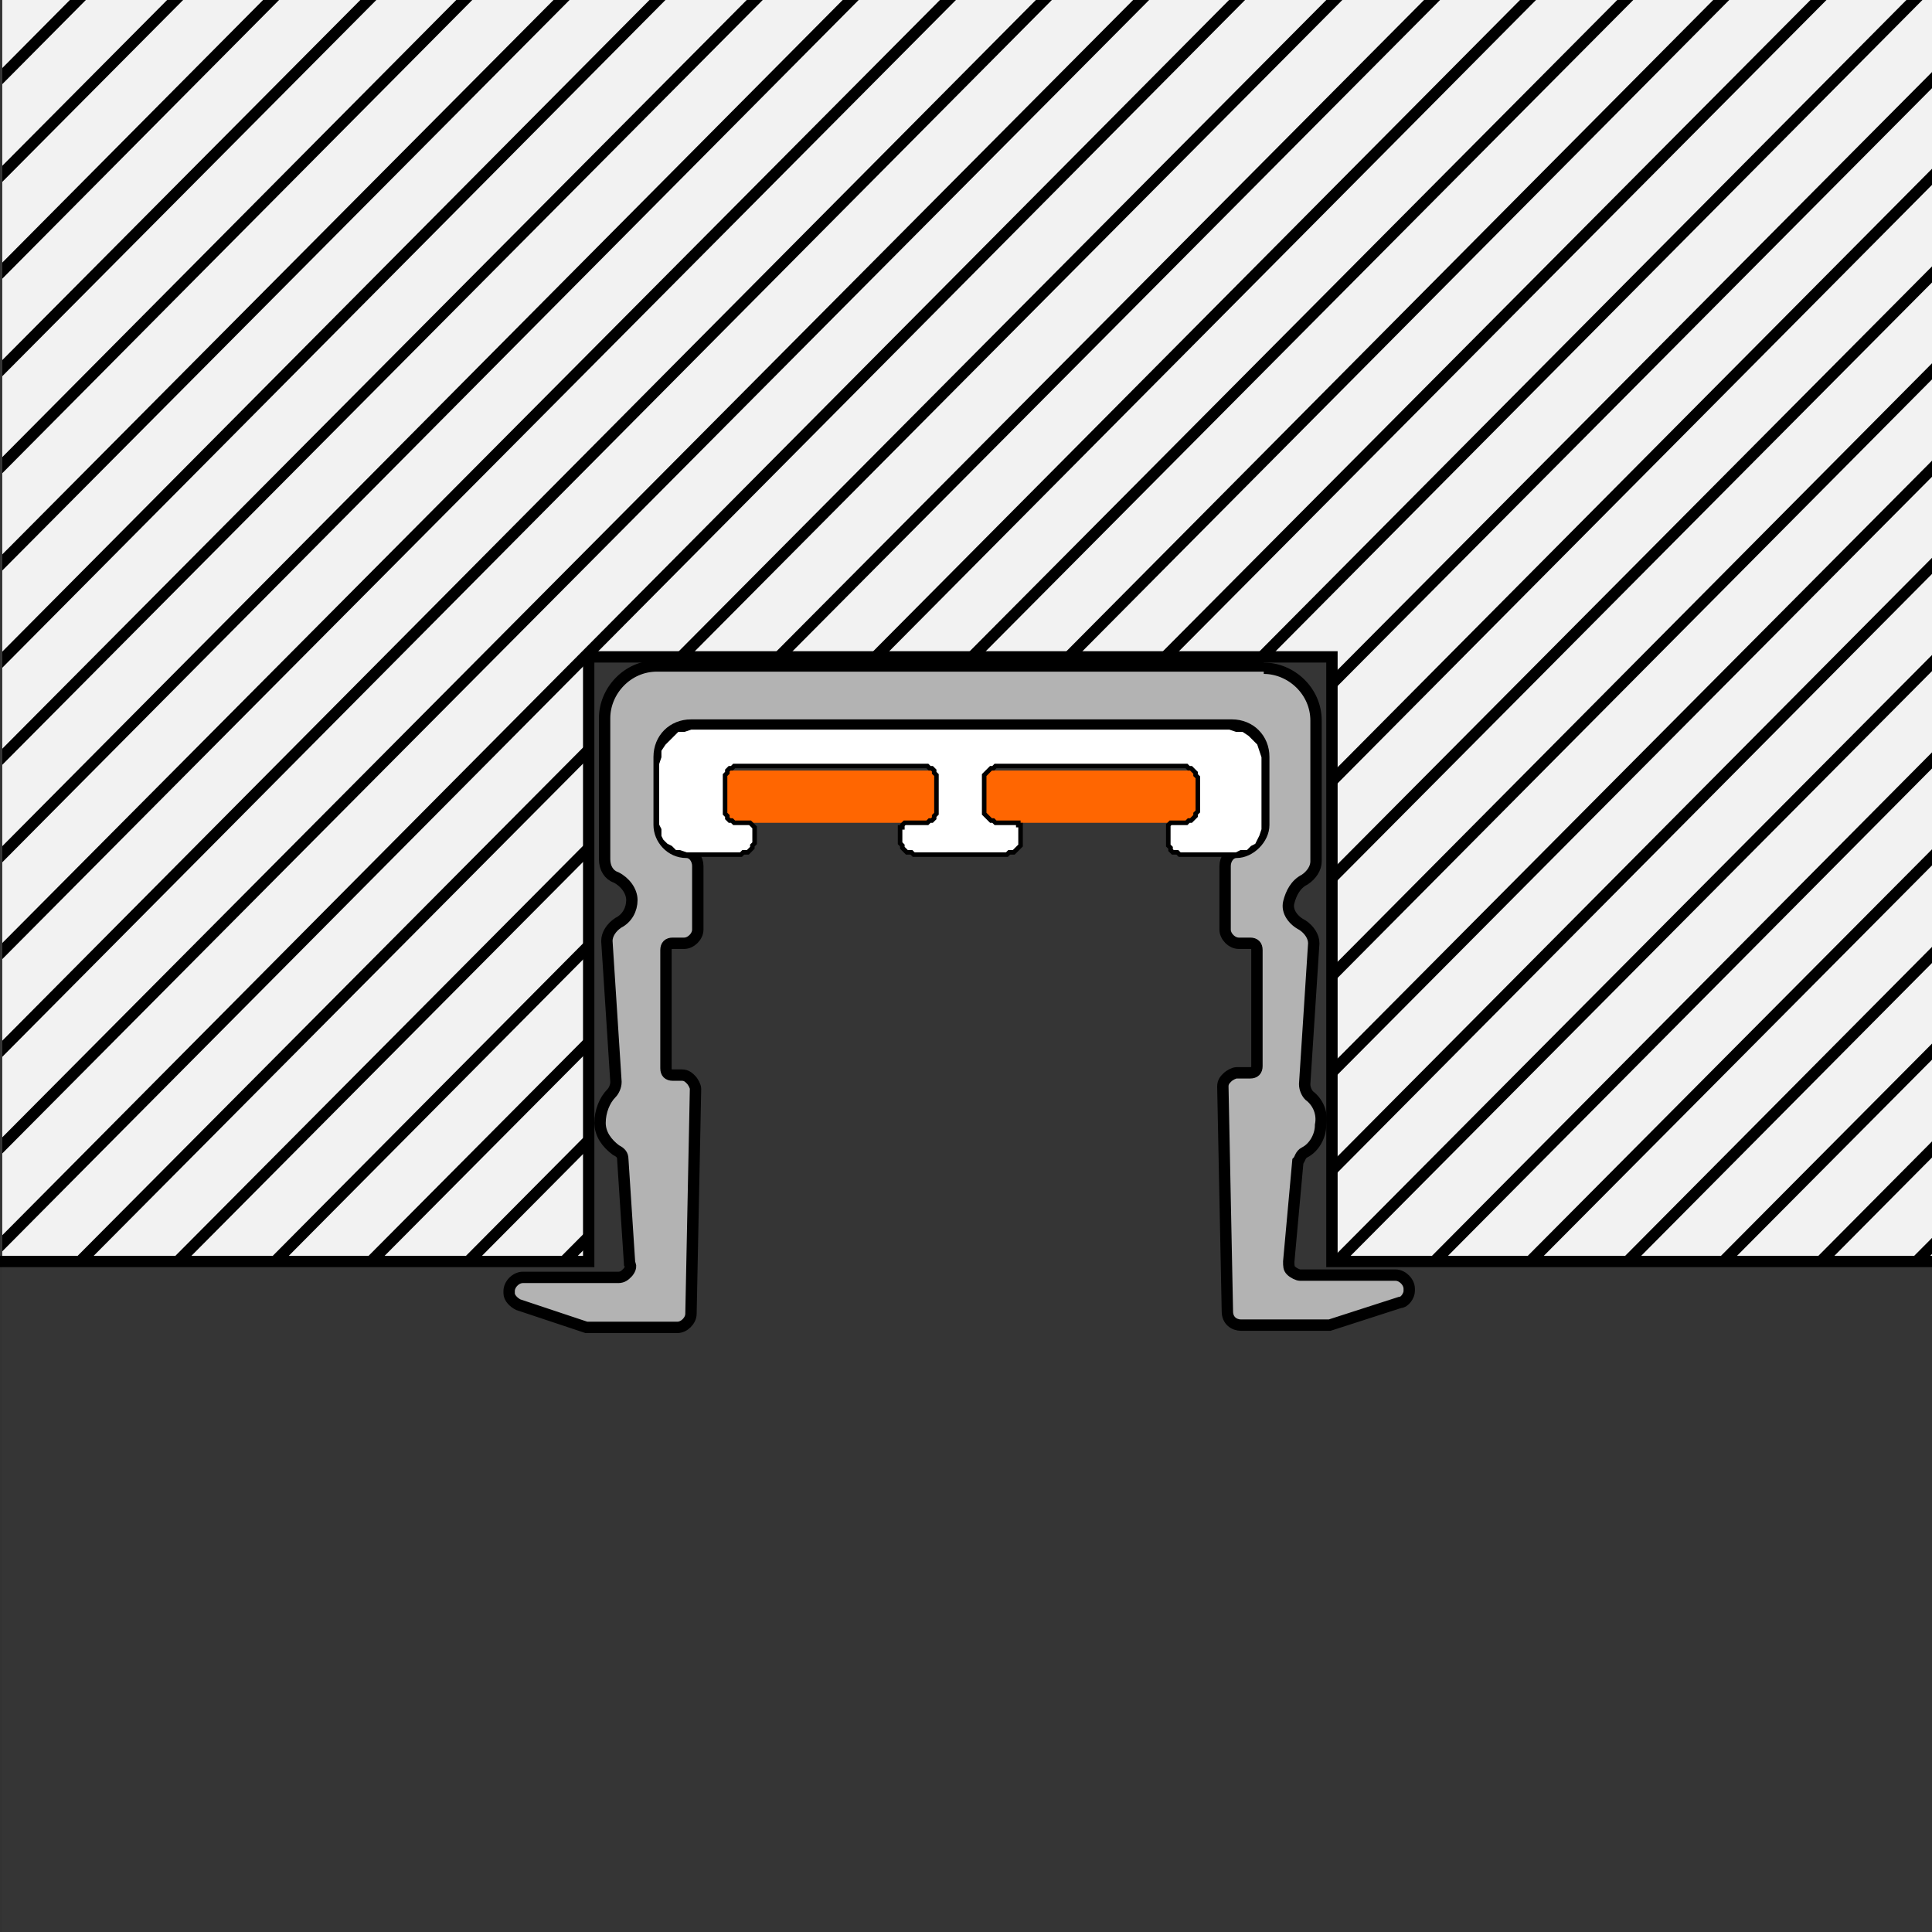 <?xml version="1.0" encoding="utf-8"?>
<!-- Generator: Adobe Illustrator 26.0.1, SVG Export Plug-In . SVG Version: 6.00 Build 0)  -->
<svg version="1.1" xmlns="http://www.w3.org/2000/svg" xmlns:xlink="http://www.w3.org/1999/xlink" x="0px" y="0px"
	 viewBox="0 0 85 85" style="enable-background:new 0 0 85 85;" xml:space="preserve">
<rect x="0" y="0" width="85" height="85" fill="#333333" stroke="none"/>
<style type="text/css">
	.st0{fill:#353535;}
	.st1{fill:none;stroke:#000000;stroke-width:0.315;stroke-miterlimit:10;}
	.st2{fill:#FFFFFF;}
	.st3{fill:#FF6601;}
	.st4{clip-path:url(#SVGID_00000138531442496575459250000017779057940728290202_);}
	.st5{fill:#E5E5E5;}
	.st6{fill:none;stroke:#000000;stroke-width:0.5;stroke-miterlimit:10;}
	.st7{fill:#B3B3B3;stroke:#000000;stroke-width:0.5;stroke-miterlimit:10;}
	.st8{fill:none;}
	.st9{fill:#FFFFFF;stroke:#000000;stroke-width:0.2;stroke-miterlimit:10;}
	.st10{fill:url(#SVGID_00000183935839298806447290000011931434419888357006_);}
</style>
<g id="Ebene_2">
	<rect x="0.1" y="0" class="st0" width="85" height="85"/>
</g>
<g id="Ebene_1">
	<path class="st1" d="M18.5,49.8"/>
	<path class="st1" d="M40.9,49.8"/>
	<path class="st2" d="M-52.7,105.6h-22.5v1.9h3.2v2.2c0,0,0.1,1-1,1s-8.6,0-8.6,0s-1,0-1-1c0-1,0-2.2,0-2.2h3.2v-1.9h-22.5v1.9h3.2
		v2.2c0,0,0,1-1,1h-5.1c0,0-1.1,0-1.1-1v-1.2l-0.9-2c0,0-0.3-0.6-0.9-0.6h-1.3c0,0-1,0-1-1v-2.7c0-1.1,1-1,1-1s62.7,0,63.5,0
		c0.8,0,1.3,0.4,1.3,1v2.7c0,0,0.1,1-1,1h-1.3c0,0-0.7,0-0.9,0.6l-0.9,2v1.2c0,0,0.1,1-1,1h-5.1c0,0-1,0-1-1v-2.2h3.2V105.6z"/>
	<path class="st1" d="M75.9,47.2"/>
	<rect x="-102.5" y="105.6" class="st3" width="22.6" height="1.8"/>
	<rect x="31" y="33.9" class="st3" width="22.5" height="2.3"/>
	<g>
		<defs>
			<polygon id="SVGID_1_" points="0.1,0 85.1,0 85.1,55.4 58.6,55.4 58.6,28.9 25.8,28.9 25.8,55.4 0.1,55.4 			"/>
		</defs>
		<use xlink:href="#SVGID_1_"  style="overflow:visible;fill:#F2F2F2;"/>
		<clipPath id="SVGID_00000114046840286166473330000014120203778901812871_">
			<use xlink:href="#SVGID_1_"  style="overflow:visible;"/>
		</clipPath>
		<g style="clip-path:url(#SVGID_00000114046840286166473330000014120203778901812871_);">
			<g>
				<line class="st5" x1="117.4" y1="69.3" x2="204.6" y2="-18.4"/>
				<line class="st6" x1="117.4" y1="69.3" x2="204.6" y2="-18.4"/>
			</g>
			<g>
				<line class="st5" x1="113.2" y1="69.3" x2="200.3" y2="-18.4"/>
				<line class="st6" x1="113.2" y1="69.3" x2="200.3" y2="-18.4"/>
			</g>
			<g>
				<line class="st5" x1="108.9" y1="69.3" x2="196.1" y2="-18.4"/>
				<line class="st6" x1="108.9" y1="69.3" x2="196.1" y2="-18.4"/>
			</g>
			<g>
				<line class="st5" x1="104.7" y1="69.3" x2="191.8" y2="-18.4"/>
				<line class="st6" x1="104.7" y1="69.3" x2="191.8" y2="-18.4"/>
			</g>
			<g>
				<line class="st5" x1="100.4" y1="69.3" x2="187.6" y2="-18.4"/>
				<line class="st6" x1="100.4" y1="69.3" x2="187.6" y2="-18.4"/>
			</g>
			<g>
				<line class="st5" x1="96.1" y1="69.3" x2="183.3" y2="-18.4"/>
				<line class="st6" x1="96.1" y1="69.3" x2="183.3" y2="-18.4"/>
			</g>
			<g>
				<line class="st5" x1="91.9" y1="69.3" x2="179" y2="-18.4"/>
				<line class="st6" x1="91.9" y1="69.3" x2="179" y2="-18.4"/>
			</g>
			<g>
				<line class="st5" x1="87.6" y1="69.3" x2="174.8" y2="-18.4"/>
				<line class="st6" x1="87.6" y1="69.3" x2="174.8" y2="-18.4"/>
			</g>
			<g>
				<line class="st5" x1="83.4" y1="69.3" x2="170.5" y2="-18.4"/>
				<line class="st6" x1="83.4" y1="69.3" x2="170.5" y2="-18.4"/>
			</g>
			<g>
				<line class="st5" x1="79.1" y1="69.3" x2="166.3" y2="-18.4"/>
				<line class="st6" x1="79.1" y1="69.3" x2="166.3" y2="-18.4"/>
			</g>
			<g>
				<line class="st5" x1="74.9" y1="69.3" x2="162" y2="-18.4"/>
				<line class="st6" x1="74.9" y1="69.3" x2="162" y2="-18.4"/>
			</g>
			<g>
				<line class="st5" x1="70.6" y1="69.3" x2="157.8" y2="-18.4"/>
				<line class="st6" x1="70.6" y1="69.3" x2="157.8" y2="-18.4"/>
			</g>
			<g>
				<line class="st5" x1="66.4" y1="69.3" x2="153.5" y2="-18.4"/>
				<line class="st6" x1="66.4" y1="69.3" x2="153.5" y2="-18.4"/>
			</g>
			<g>
				<line class="st5" x1="62.1" y1="69.3" x2="149.3" y2="-18.4"/>
				<line class="st6" x1="62.1" y1="69.3" x2="149.3" y2="-18.4"/>
			</g>
			<g>
				<line class="st5" x1="57.9" y1="69.3" x2="145" y2="-18.4"/>
				<line class="st6" x1="57.9" y1="69.3" x2="145" y2="-18.4"/>
			</g>
			<g>
				<line class="st5" x1="53.6" y1="69.3" x2="140.8" y2="-18.4"/>
				<line class="st6" x1="53.6" y1="69.3" x2="140.8" y2="-18.4"/>
			</g>
			<g>
				<line class="st5" x1="49.4" y1="69.3" x2="136.5" y2="-18.4"/>
				<line class="st6" x1="49.4" y1="69.3" x2="136.5" y2="-18.4"/>
			</g>
			<g>
				<line class="st5" x1="45.1" y1="69.3" x2="132.3" y2="-18.4"/>
				<line class="st6" x1="45.1" y1="69.3" x2="132.3" y2="-18.4"/>
			</g>
			<g>
				<line class="st5" x1="40.9" y1="69.3" x2="128" y2="-18.4"/>
				<line class="st6" x1="40.9" y1="69.3" x2="128" y2="-18.4"/>
			</g>
			<g>
				<line class="st5" x1="36.6" y1="69.3" x2="123.8" y2="-18.4"/>
				<line class="st6" x1="36.6" y1="69.3" x2="123.8" y2="-18.4"/>
			</g>
			<g>
				<line class="st5" x1="32.4" y1="69.3" x2="119.5" y2="-18.4"/>
				<line class="st6" x1="32.4" y1="69.3" x2="119.5" y2="-18.4"/>
			</g>
			<g>
				<line class="st5" x1="28.1" y1="69.3" x2="115.3" y2="-18.4"/>
				<line class="st6" x1="28.1" y1="69.3" x2="115.3" y2="-18.4"/>
			</g>
			<g>
				<line class="st5" x1="23.9" y1="69.3" x2="111" y2="-18.4"/>
				<line class="st6" x1="23.9" y1="69.3" x2="111" y2="-18.4"/>
			</g>
			<g>
				<line class="st5" x1="19.6" y1="69.3" x2="106.8" y2="-18.4"/>
				<line class="st6" x1="19.6" y1="69.3" x2="106.8" y2="-18.4"/>
			</g>
			<g>
				<line class="st5" x1="15.4" y1="69.3" x2="102.5" y2="-18.4"/>
				<line class="st6" x1="15.4" y1="69.3" x2="102.5" y2="-18.4"/>
			</g>
			<g>
				<line class="st5" x1="11.1" y1="69.3" x2="98.3" y2="-18.4"/>
				<line class="st6" x1="11.1" y1="69.3" x2="98.3" y2="-18.4"/>
			</g>
			<g>
				<line class="st5" x1="6.9" y1="69.3" x2="94" y2="-18.4"/>
				<line class="st6" x1="6.9" y1="69.3" x2="94" y2="-18.4"/>
			</g>
			<g>
				<line class="st5" x1="2.6" y1="69.3" x2="89.8" y2="-18.4"/>
				<line class="st6" x1="2.6" y1="69.3" x2="89.8" y2="-18.4"/>
			</g>
			<g>
				<line class="st5" x1="-1.6" y1="69.3" x2="85.5" y2="-18.4"/>
				<line class="st6" x1="-1.6" y1="69.3" x2="85.5" y2="-18.4"/>
			</g>
			<g>
				<line class="st5" x1="-5.9" y1="69.3" x2="81.3" y2="-18.4"/>
				<line class="st6" x1="-5.9" y1="69.3" x2="81.3" y2="-18.4"/>
			</g>
			<g>
				<line class="st5" x1="-10.2" y1="69.3" x2="77" y2="-18.4"/>
				<line class="st6" x1="-10.2" y1="69.3" x2="77" y2="-18.4"/>
			</g>
			<g>
				<line class="st5" x1="-14.4" y1="69.3" x2="72.7" y2="-18.4"/>
				<line class="st6" x1="-14.4" y1="69.3" x2="72.7" y2="-18.4"/>
			</g>
			<g>
				<line class="st5" x1="-18.7" y1="69.3" x2="68.5" y2="-18.4"/>
				<line class="st6" x1="-18.7" y1="69.3" x2="68.5" y2="-18.4"/>
			</g>
			<g>
				<line class="st5" x1="-22.9" y1="69.3" x2="64.2" y2="-18.4"/>
				<line class="st6" x1="-22.9" y1="69.3" x2="64.2" y2="-18.4"/>
			</g>
			<g>
				<line class="st5" x1="-27.2" y1="69.3" x2="60" y2="-18.4"/>
				<line class="st6" x1="-27.2" y1="69.3" x2="60" y2="-18.4"/>
			</g>
			<g>
				<line class="st5" x1="-31.4" y1="69.3" x2="55.7" y2="-18.4"/>
				<line class="st6" x1="-31.4" y1="69.3" x2="55.7" y2="-18.4"/>
			</g>
			<g>
				<line class="st5" x1="-35.7" y1="69.3" x2="51.5" y2="-18.4"/>
				<line class="st6" x1="-35.7" y1="69.3" x2="51.5" y2="-18.4"/>
			</g>
			<g>
				<line class="st5" x1="-39.9" y1="69.3" x2="47.2" y2="-18.4"/>
				<line class="st6" x1="-39.9" y1="69.3" x2="47.2" y2="-18.4"/>
			</g>
			<g>
				<line class="st5" x1="-44.2" y1="69.3" x2="43" y2="-18.4"/>
				<line class="st6" x1="-44.2" y1="69.3" x2="43" y2="-18.4"/>
			</g>
			<g>
				<line class="st5" x1="-48.4" y1="69.3" x2="38.7" y2="-18.4"/>
				<line class="st6" x1="-48.4" y1="69.3" x2="38.7" y2="-18.4"/>
			</g>
			<g>
				<line class="st5" x1="-52.7" y1="69.3" x2="34.5" y2="-18.4"/>
				<line class="st6" x1="-52.7" y1="69.3" x2="34.5" y2="-18.4"/>
			</g>
			<g>
				<line class="st5" x1="-56.9" y1="69.3" x2="30.2" y2="-18.4"/>
				<line class="st6" x1="-56.9" y1="69.3" x2="30.2" y2="-18.4"/>
			</g>
			<g>
				<line class="st5" x1="-61.2" y1="69.3" x2="26" y2="-18.4"/>
				<line class="st6" x1="-61.2" y1="69.3" x2="26" y2="-18.4"/>
			</g>
			<g>
				<line class="st5" x1="-65.4" y1="69.3" x2="21.7" y2="-18.4"/>
				<line class="st6" x1="-65.4" y1="69.3" x2="21.7" y2="-18.4"/>
			</g>
			<g>
				<line class="st5" x1="-69.7" y1="69.3" x2="17.5" y2="-18.4"/>
				<line class="st6" x1="-69.7" y1="69.3" x2="17.5" y2="-18.4"/>
			</g>
			<g>
				<line class="st5" x1="-73.9" y1="69.3" x2="13.2" y2="-18.4"/>
				<line class="st6" x1="-73.9" y1="69.3" x2="13.2" y2="-18.4"/>
			</g>
			<g>
				<line class="st5" x1="-78.2" y1="69.3" x2="9" y2="-18.4"/>
				<line class="st6" x1="-78.2" y1="69.3" x2="9" y2="-18.4"/>
			</g>
			<g>
				<line class="st5" x1="-82.4" y1="69.3" x2="4.7" y2="-18.4"/>
				<line class="st6" x1="-82.4" y1="69.3" x2="4.7" y2="-18.4"/>
			</g>
			<g>
				<line class="st5" x1="-86.7" y1="69.3" x2="0.5" y2="-18.4"/>
				<line class="st6" x1="-86.7" y1="69.3" x2="0.5" y2="-18.4"/>
			</g>
			<g>
				<line class="st5" x1="-90.9" y1="69.3" x2="-3.8" y2="-18.4"/>
				<line class="st6" x1="-90.9" y1="69.3" x2="-3.8" y2="-18.4"/>
			</g>
			<g>
				<line class="st5" x1="-95.2" y1="69.3" x2="-8" y2="-18.4"/>
				<line class="st6" x1="-95.2" y1="69.3" x2="-8" y2="-18.4"/>
			</g>
		</g>
	</g>
	<polyline class="st6" points="85,55.5 58.6,55.5 58.6,28.9 25.9,28.9 25.9,55.5 0,55.5 	"/>
	<path class="st7" d="M55.6,29.4c1.2,0,2.3,1,2.3,2.3v0v5.7v0.5l0,0c0,0.3-0.2,0.6-0.5,0.8l0,0c-0.4,0.2-0.6,0.6-0.7,1
		s0.2,0.8,0.6,1l0,0c0.3,0.2,0.5,0.5,0.5,0.8l0,0l-0.2,3.1l-0.2,3.1l0,0c0,0.2,0.1,0.4,0.2,0.5l0,0c0.4,0.3,0.6,0.8,0.5,1.3
		c0,0.5-0.3,1-0.7,1.2l0,0c-0.2,0.1-0.2,0.3-0.3,0.4l0,0l-0.4,4.4l0,0c0,0.2,0,0.3,0.1,0.4s0.3,0.2,0.4,0.2h0h4.2h0
		c0.3,0,0.6,0.3,0.6,0.6v0v0.1v0c0,0.2-0.2,0.5-0.4,0.5l0,0l-3.1,1l0,0c-0.1,0-0.1,0-0.2,0h0h-3.7h0c-0.3,0-0.6-0.2-0.6-0.6l0,0
		l-0.2-9.9l0,0c0-0.2,0.1-0.3,0.2-0.4c0.1-0.1,0.3-0.2,0.4-0.2l0,0H55h0c0.2,0,0.3-0.1,0.3-0.3v0v-5.1v0c0-0.2-0.1-0.3-0.3-0.3h0
		h-0.5l0,0c-0.3,0-0.6-0.3-0.6-0.6l0,0l0-0.8l0,0c0,0,0,0,0,0v0v-2v0c0-0.3,0.2-0.6,0.5-0.6l0,0c0.6,0,1.2-0.6,1.2-1.2v0v-3v0
		c0-0.8-0.6-1.4-1.4-1.4h0H30.4h0c-0.8,0-1.4,0.6-1.4,1.4v0v3v0c0,0.6,0.5,1.2,1.2,1.2l0,0c0.3,0,0.5,0.3,0.5,0.6l0,0v2l0,0
		c0,0,0,0,0,0l0,0l0,0.8v0c0,0.3-0.3,0.6-0.6,0.6h0h-0.5h0c-0.2,0-0.3,0.1-0.3,0.3l0,0V47l0,0c0,0.2,0.1,0.3,0.3,0.3h0h0.4l0,0
		c0.2,0,0.3,0.1,0.4,0.2c0.1,0.1,0.2,0.3,0.2,0.4l0,0l-0.2,9.9l0,0c0,0.3-0.3,0.6-0.6,0.6h0H26h0c-0.1,0-0.1,0-0.2,0l0,0l-3-1l0,0
		c-0.2-0.1-0.4-0.3-0.4-0.5l0,0v-0.1l0,0c0-0.3,0.3-0.6,0.6-0.6h0h4.2h0c0.2,0,0.3-0.1,0.4-0.2c0.1-0.1,0.2-0.3,0.1-0.4l0,0L27.4,51
		l0,0c0-0.2-0.1-0.3-0.3-0.4l0,0c-0.4-0.3-0.7-0.7-0.7-1.2c0-0.5,0.2-1,0.5-1.3l0,0c0.1-0.1,0.2-0.3,0.2-0.5l0,0l-0.2-3.1l-0.2-3.1
		l0,0c0-0.3,0.2-0.6,0.5-0.8l0,0c0.4-0.2,0.6-0.6,0.6-1c0-0.4-0.3-0.8-0.7-1l0,0c-0.3-0.1-0.5-0.4-0.5-0.8l0,0v-0.5v-5.7l0,0
		c0-1.2,1-2.3,2.3-2.3h0H55.6"/>
	<rect x="-547.8" y="-796.6" class="st8" width="1190.7" height="1683.9"/>
	<polygon class="st9" points="30.2,37.6 32.6,37.6 32.7,37.5 32.8,37.5 32.9,37.5 33,37.4 33.1,37.3 33.1,37.2 33.2,37.1 33.2,36.9 
		33.2,36.5 33.2,36.4 33.2,36.4 33.1,36.3 33.1,36.3 33,36.2 33,36.2 32.9,36.2 32.9,36.2 32.4,36.2 32.3,36.2 32.2,36.1 32.1,36.1 
		32,36 32,35.9 31.9,35.8 31.9,35.7 31.9,35.6 31.9,34.3 31.9,34.2 31.9,34.1 32,34 32,33.9 32.1,33.8 32.2,33.8 32.3,33.7 
		32.4,33.7 40.7,33.7 40.8,33.7 40.9,33.8 41,33.8 41.1,33.9 41.1,34 41.2,34.1 41.2,34.2 41.2,34.3 41.2,35.6 41.2,35.7 41.2,35.8 
		41.1,35.9 41.1,36 41,36.1 40.9,36.1 40.8,36.2 40.7,36.2 39.9,36.2 39.9,36.2 39.8,36.2 39.8,36.2 39.7,36.3 39.7,36.3 39.7,36.4 
		39.6,36.4 39.6,36.5 39.6,36.9 39.6,37.1 39.7,37.2 39.7,37.3 39.8,37.4 39.9,37.5 40,37.5 40.1,37.5 40.2,37.6 44.3,37.6 
		44.4,37.5 44.5,37.5 44.6,37.5 44.7,37.4 44.8,37.3 44.9,37.2 44.9,37.1 44.9,36.9 44.9,36.5 44.9,36.4 44.9,36.4 44.9,36.3 
		44.8,36.3 44.8,36.2 44.7,36.2 44.7,36.2 44.6,36.2 43.9,36.2 43.8,36.2 43.7,36.1 43.6,36.1 43.5,36 43.4,35.9 43.3,35.8 
		43.3,35.7 43.3,35.6 43.3,34.3 43.3,34.2 43.3,34.1 43.4,34 43.5,33.9 43.6,33.8 43.7,33.8 43.8,33.7 43.9,33.7 52.1,33.7 
		52.2,33.7 52.3,33.8 52.4,33.8 52.5,33.9 52.6,34 52.6,34.1 52.7,34.2 52.7,34.3 52.7,35.6 52.7,35.7 52.6,35.8 52.6,35.9 52.5,36 
		52.4,36.1 52.3,36.1 52.2,36.2 52.1,36.2 51.7,36.2 51.6,36.2 51.5,36.2 51.5,36.2 51.4,36.3 51.4,36.3 51.4,36.4 51.4,36.4 
		51.4,36.5 51.4,36.9 51.4,37.1 51.4,37.2 51.5,37.3 51.5,37.4 51.6,37.5 51.7,37.5 51.8,37.5 51.9,37.6 54.4,37.6 54.6,37.5 
		54.9,37.5 55.1,37.3 55.3,37.2 55.4,37 55.5,36.8 55.6,36.5 55.6,36.3 55.6,33.6 55.6,33.3 55.5,33 55.4,32.7 55.2,32.5 55,32.3 
		54.7,32.1 54.4,32.1 54.1,32 30.4,32 30.1,32.1 29.8,32.1 29.6,32.3 29.4,32.5 29.2,32.7 29,33 29,33.3 28.9,33.6 28.9,36.3 
		29,36.5 29,36.8 29.1,37 29.3,37.2 29.5,37.3 29.7,37.5 29.9,37.5 	"/>
</g>
<g id="Ebene_4">
</g>
<g id="Ebene_3">
	
		<linearGradient id="SVGID_00000089538783642442856410000010005344232379899066_" gradientUnits="userSpaceOnUse" x1="-103.179" y1="110.707" x2="-52.521" y2="81.459">
		<stop  offset="5.618000e-03" style="stop-color:#808080"/>
		<stop  offset="0.126" style="stop-color:#4B4B4B"/>
		<stop  offset="0.252" style="stop-color:#808080"/>
		<stop  offset="0.5" style="stop-color:#D9D9D9"/>
		<stop  offset="0.618" style="stop-color:#B3B3B3"/>
		<stop  offset="0.672" style="stop-color:#AFAFAF"/>
		<stop  offset="0.725" style="stop-color:#A3A3A3"/>
		<stop  offset="0.778" style="stop-color:#8F8F8F"/>
		<stop  offset="0.809" style="stop-color:#808080"/>
		<stop  offset="1" style="stop-color:#808080"/>
	</linearGradient>
	<path style="fill:url(#SVGID_00000089538783642442856410000010005344232379899066_);" d="M-47.9,101h-59.8c-1,0-1.7-0.8-1.7-1.7
		v-6.5c0-1,0.8-1.7,1.7-1.7l27.9,0l1.9,2.5l1.7-2.6h28.3c1,0,1.7,0.8,1.7,1.7v6.5C-46.2,100.3-47,101-47.9,101z"/>
</g>
</svg>
